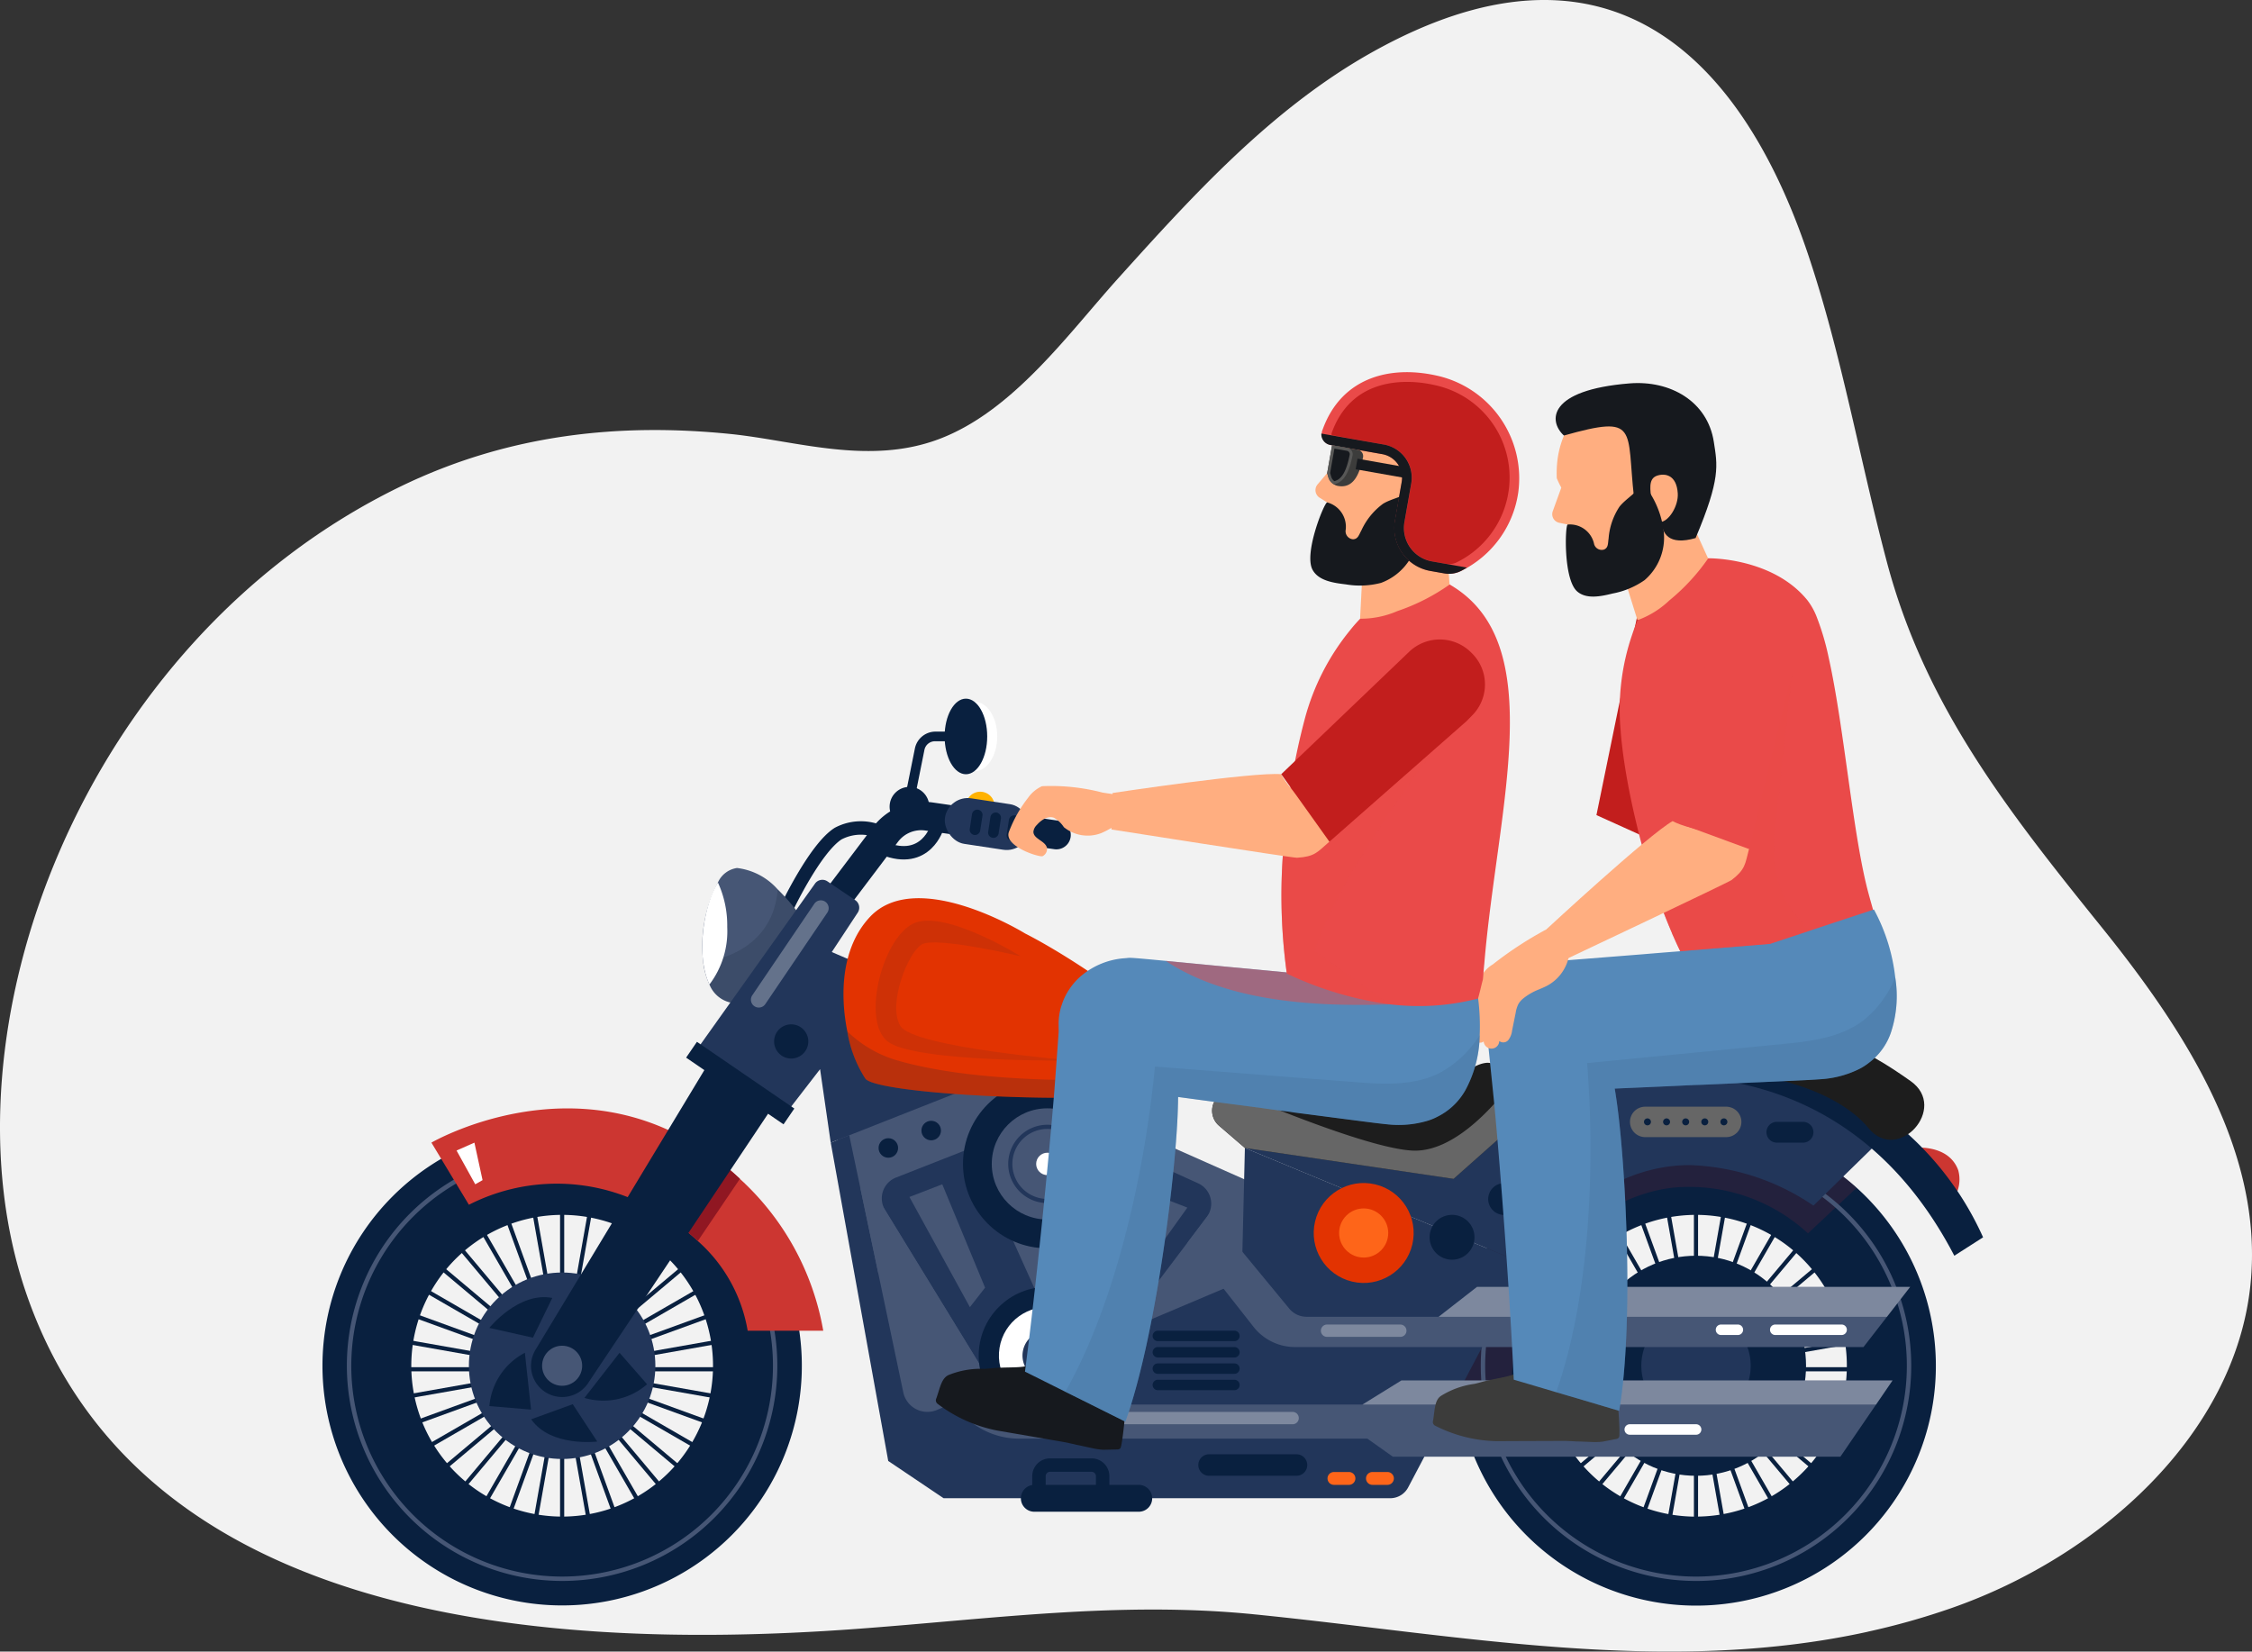 <svg xmlns="http://www.w3.org/2000/svg" width="167.607" height="122.924" viewBox="0 0 167.607 122.924">
  <rect x="0" y="0" width="167.607" height="122.924" fill="#333333" stroke="none"/>
  <g id="Group_211969" data-name="Group 211969" transform="translate(-1531 -2912)">
    <path id="Path_21776" data-name="Path 21776" d="M-1965.962,975.87c-15.12,3.321-30.576.21-45.724-1.3-9.973-.992-19.587.359-29.583,1.092-25.412,1.864-53.6-1.415-61.731-24.9-6.774-19.57,4.174-48.607,27.769-60.1,8.161-3.975,16.469-4.759,24.577-3.943,4.868.49,10.3,2.357,15.542.391,5.532-2.075,9.624-7.833,13.363-11.982,5.564-6.177,11.441-12.651,18.906-16.827,17.123-9.577,27.306-.24,32.45,15.111,2.5,7.463,3.829,15.241,5.844,22.831,2.857,10.766,9.054,18.585,16.035,27.248,6.214,7.717,12.031,16.74,11.029,26.53-1.135,11.11-11.145,20.222-22.306,24.106a53.543,53.543,0,0,1-6.171,1.739" transform="translate(3635.979 2057.578)" fill="#f2f2f2"/>
    <g id="Group_211968" data-name="Group 211968" transform="translate(8 1)">
      <path id="Path_112573" data-name="Path 112573" d="M287.474,176.544a1.066,1.066,0,1,0,1.066-1.066A1.066,1.066,0,0,0,287.474,176.544Z" transform="translate(1307.415 2794.449)" fill="#ffb200"/>
      <path id="Path_112574" data-name="Path 112574" d="M321.487,184.585a3.612,3.612,0,0,0-3.372,0c-1.741,1.1-3.875,5.637-3.875,5.637" transform="translate(1267.267 2788.458)" fill="none" stroke="#09203f" stroke-miterlimit="10" stroke-width="1"/>
      <path id="Path_112575" data-name="Path 112575" d="M54.888,261.238s2.755-.4,3.5,1.664a2.558,2.558,0,0,1-.825,2.637Z" transform="translate(1610.357 2735.203)" fill="#cc3631"/>
      <path id="Path_112576" data-name="Path 112576" d="M270.173,186.6a1.07,1.07,0,0,0,.856-.426l4-5.293a2.156,2.156,0,0,1,2.028-.833l9.6,1.391a1.072,1.072,0,0,0,.307-2.122l-9.345-1.353a4.74,4.74,0,0,0-4.461,1.833l-3.844,5.086a1.072,1.072,0,0,0,.855,1.719Z" transform="translate(1314.811 2792.766)" fill="#09203f"/>
      <path id="Path_112577" data-name="Path 112577" d="M286.829,156.395c0,1.423.749,2.578,1.674,2.578s1.674-1.154,1.674-2.578-.749-2.578-1.674-2.578S286.829,154.971,286.829,156.395Z" transform="translate(1307.043 2809.419)" fill="#fff"/>
      <path id="Path_112578" data-name="Path 112578" d="M289.245,155.867c0,1.554.71,2.813,1.585,2.813s1.585-1.259,1.585-2.813-.71-2.813-1.585-2.813S289.245,154.313,289.245,155.867Z" transform="translate(1304.059 2809.946)" fill="#09203f"/>
      <path id="Path_112579" data-name="Path 112579" d="M297.129,167.335l1-4.977a.8.8,0,0,1,.782-.64h1.669V161h-1.628a1.563,1.563,0,0,0-1.533,1.255l-.994,4.936Z" transform="translate(1293.673 2804.453)" fill="#09203f"/>
      <path id="Path_112580" data-name="Path 112580" d="M303.206,175.786a1.476,1.476,0,1,0,1.476-1.476A1.476,1.476,0,0,0,303.206,175.786Z" transform="translate(1286.004 2795.256)" fill="#09203f"/>
      <g id="Group_210533" data-name="Group 210533" transform="translate(1636.556 3000.244)">
        <rect id="Rectangle_21370" data-name="Rectangle 21370" width="0.309" height="25.34" transform="translate(12.515)" fill="#09203f"/>
        <rect id="Rectangle_21371" data-name="Rectangle 21371" width="0.309" height="25.34" transform="matrix(-0.985, -0.174, 0.174, -0.985, 10.622, 25.174)" fill="#09203f"/>
        <rect id="Rectangle_21372" data-name="Rectangle 21372" width="0.309" height="25.34" transform="translate(8.482 24.628) rotate(-160)" fill="#09203f"/>
        <rect id="Rectangle_21373" data-name="Rectangle 21373" width="0.309" height="25.34" transform="translate(6.469 23.72) rotate(-150)" fill="#09203f"/>
        <rect id="Rectangle_21374" data-name="Rectangle 21374" width="0.309" height="25.34" transform="matrix(-0.766, -0.643, 0.643, -0.766, 4.644, 22.475)" fill="#09203f"/>
        <rect id="Rectangle_21375" data-name="Rectangle 21375" width="0.309" height="25.34" transform="matrix(-0.643, -0.766, 0.766, -0.643, 3.063, 20.932)" fill="#09203f"/>
        <rect id="Rectangle_21376" data-name="Rectangle 21376" width="0.309" height="25.34" transform="translate(1.775 19.139) rotate(-120)" fill="#09203f"/>
        <rect id="Rectangle_21377" data-name="Rectangle 21377" width="0.309" height="25.34" transform="matrix(-0.342, -0.94, 0.94, -0.342, 0.817, 17.148)" fill="#09203f"/>
        <rect id="Rectangle_21378" data-name="Rectangle 21378" width="0.309" height="25.34" transform="matrix(-0.174, -0.985, 0.985, -0.174, 0.219, 15.022)" fill="#09203f"/>
        <rect id="Rectangle_21379" data-name="Rectangle 21379" width="25.34" height="0.309" transform="translate(0 12.515)" fill="#09203f"/>
        <rect id="Rectangle_21380" data-name="Rectangle 21380" width="25.34" height="0.309" transform="translate(25.12 15.026) rotate(-169.982)" fill="#09203f"/>
        <rect id="Rectangle_21381" data-name="Rectangle 21381" width="25.34" height="0.309" transform="matrix(-0.94, -0.342, 0.342, -0.94, 24.524, 17.146)" fill="#09203f"/>
        <rect id="Rectangle_21382" data-name="Rectangle 21382" width="25.34" height="0.309" transform="translate(23.562 19.143) rotate(-149.976)" fill="#09203f"/>
        <rect id="Rectangle_21383" data-name="Rectangle 21383" width="25.34" height="0.309" transform="matrix(-0.766, -0.643, 0.643, -0.766, 22.276, 20.933)" fill="#09203f"/>
        <rect id="Rectangle_21384" data-name="Rectangle 21384" width="25.34" height="0.309" transform="matrix(-0.643, -0.766, 0.766, -0.643, 20.697, 22.474)" fill="#09203f"/>
        <rect id="Rectangle_21385" data-name="Rectangle 21385" width="25.34" height="0.309" transform="translate(18.87 23.72) rotate(-119.995)" fill="#09203f"/>
        <rect id="Rectangle_21386" data-name="Rectangle 21386" width="25.34" height="0.309" transform="translate(16.856 24.629) rotate(-109.992)" fill="#09203f"/>
        <rect id="Rectangle_21387" data-name="Rectangle 21387" width="25.34" height="0.309" transform="matrix(-0.174, -0.985, 0.985, -0.174, 14.721, 25.174)" fill="#09203f"/>
      </g>
      <g id="Group_210534" data-name="Group 210534" transform="translate(1552.168 3000.244)">
        <rect id="Rectangle_21388" data-name="Rectangle 21388" width="0.309" height="25.34" transform="translate(12.515)" fill="#09203f"/>
        <rect id="Rectangle_21389" data-name="Rectangle 21389" width="0.309" height="25.34" transform="matrix(-0.985, -0.174, 0.174, -0.985, 10.622, 25.174)" fill="#09203f"/>
        <rect id="Rectangle_21390" data-name="Rectangle 21390" width="0.309" height="25.34" transform="translate(8.482 24.628) rotate(-160)" fill="#09203f"/>
        <rect id="Rectangle_21391" data-name="Rectangle 21391" width="0.309" height="25.34" transform="translate(6.469 23.72) rotate(-150)" fill="#09203f"/>
        <rect id="Rectangle_21392" data-name="Rectangle 21392" width="0.309" height="25.34" transform="matrix(-0.766, -0.643, 0.643, -0.766, 4.644, 22.475)" fill="#09203f"/>
        <rect id="Rectangle_21393" data-name="Rectangle 21393" width="0.309" height="25.34" transform="matrix(-0.643, -0.766, 0.766, -0.643, 3.063, 20.932)" fill="#09203f"/>
        <rect id="Rectangle_21394" data-name="Rectangle 21394" width="0.309" height="25.34" transform="translate(1.775 19.139) rotate(-120)" fill="#09203f"/>
        <rect id="Rectangle_21395" data-name="Rectangle 21395" width="0.309" height="25.34" transform="translate(0.817 17.148) rotate(-110)" fill="#09203f"/>
        <rect id="Rectangle_21396" data-name="Rectangle 21396" width="0.309" height="25.34" transform="matrix(-0.174, -0.985, 0.985, -0.174, 0.219, 15.022)" fill="#09203f"/>
        <rect id="Rectangle_21397" data-name="Rectangle 21397" width="25.34" height="0.309" transform="translate(0 12.515)" fill="#09203f"/>
        <rect id="Rectangle_21398" data-name="Rectangle 21398" width="25.34" height="0.309" transform="matrix(-0.985, -0.174, 0.174, -0.985, 25.12, 15.025)" fill="#09203f"/>
        <rect id="Rectangle_21399" data-name="Rectangle 21399" width="25.34" height="0.309" transform="matrix(-0.94, -0.342, 0.342, -0.94, 24.523, 17.147)" fill="#09203f"/>
        <rect id="Rectangle_21400" data-name="Rectangle 21400" width="25.34" height="0.309" transform="translate(23.562 19.143) rotate(-149.976)" fill="#09203f"/>
        <rect id="Rectangle_21401" data-name="Rectangle 21401" width="25.34" height="0.309" transform="matrix(-0.766, -0.643, 0.643, -0.766, 22.276, 20.932)" fill="#09203f"/>
        <rect id="Rectangle_21402" data-name="Rectangle 21402" width="25.34" height="0.309" transform="matrix(-0.643, -0.766, 0.766, -0.643, 20.697, 22.474)" fill="#09203f"/>
        <rect id="Rectangle_21403" data-name="Rectangle 21403" width="25.34" height="0.309" transform="translate(18.87 23.72) rotate(-119.995)" fill="#09203f"/>
        <rect id="Rectangle_21404" data-name="Rectangle 21404" width="25.34" height="0.309" transform="translate(16.856 24.629) rotate(-109.992)" fill="#09203f"/>
        <rect id="Rectangle_21405" data-name="Rectangle 21405" width="25.34" height="0.309" transform="matrix(-0.174, -0.985, 0.985, -0.174, 14.721, 25.174)" fill="#09203f"/>
      </g>
      <path id="Path_112581" data-name="Path 112581" d="M332.422,200.884a5.361,5.361,0,0,0,.463,1.631,2.206,2.206,0,0,0,2.051,1.4,4.99,4.99,0,0,0,4.331-3,10.519,10.519,0,0,0,.973-2.629s-.2-.337-.559-.828a14.722,14.722,0,0,0-1.721-2.02,4.783,4.783,0,0,0-3.024-1.591,1.842,1.842,0,0,0-1.424,1.081A10.176,10.176,0,0,0,332.422,200.884Z" transform="translate(1242.918 2781.757)" fill="#465675"/>
      <path id="Path_112582" data-name="Path 112582" d="M334.158,204.443a5.359,5.359,0,0,0,.463,1.631,2.206,2.206,0,0,0,2.051,1.4,4.99,4.99,0,0,0,4.331-3l.414-3.457a14.725,14.725,0,0,0-1.721-2.02C339.589,200.6,338.767,203.646,334.158,204.443Z" transform="translate(1241.182 2778.198)" fill="#182339" opacity="0.2" style="mix-blend-mode: multiply;isolation: isolate"/>
      <path id="Path_112583" data-name="Path 112583" d="M352.415,204.932a6.553,6.553,0,0,0,1.323-4.275,7.664,7.664,0,0,0-.694-3.317C351.915,199.177,351.422,202.9,352.415,204.932Z" transform="translate(1223.387 2779.341)" fill="#fff"/>
      <path id="Path_112584" data-name="Path 112584" d="M240.419,240.779l1.87,5.4,9.98,4.427-1.418,11.966L224.159,270.1l-.891-2.962-4.384-23.275Z" transform="translate(1365.942 2749.321)" fill="#465675"/>
      <g id="Group_210535" data-name="Group 210535" transform="translate(1547 2993.496)">
        <path id="Path_112585" data-name="Path 112585" d="M351.745,256.034a17.839,17.839,0,1,1-17.837,17.84A17.84,17.84,0,0,1,351.745,256.034Zm0,29.066a11.228,11.228,0,1,0-11.226-11.226A11.229,11.229,0,0,0,351.745,285.1Z" transform="translate(-333.908 -254.718)" fill="#09203f"/>
        <path id="Path_112586" data-name="Path 112586" d="M355.822,293.963A16.019,16.019,0,1,0,339.8,277.944,16.037,16.037,0,0,0,355.822,293.963Zm0-31.711a15.692,15.692,0,1,1-15.693,15.692A15.71,15.71,0,0,1,355.822,262.252Z" transform="translate(-337.985 -258.79)" fill="#465675"/>
        <path id="Path_112587" data-name="Path 112587" d="M328.749,254.321l2.79,4.625a14.4,14.4,0,0,1,13.077,0c.494.244.955.5,1.387.76a15.28,15.28,0,0,1,2.576,1.943,11.46,11.46,0,0,1,3.707,6.673h5.625a19.9,19.9,0,0,0-6.2-11.3,22.158,22.158,0,0,0-2-1.668c-.124-.093-.25-.182-.374-.269C339.41,248.112,328.749,254.321,328.749,254.321Z" transform="translate(-320.64 -251.773)" fill="#cc3631"/>
        <path id="Path_112588" data-name="Path 112588" d="M348.819,267.1a15.282,15.282,0,0,1,2.576,1.943l3.132-4.631a22.16,22.16,0,0,0-2-1.668c-.124-.093-.25-.182-.374-.269Z" transform="translate(-323.457 -259.173)" fill="#901722"/>
        <circle id="Ellipse_1943" data-name="Ellipse 1943" cx="6.939" cy="6.939" r="6.939" transform="translate(17.837 28.968) rotate(-135)" fill="#22365a"/>
      </g>
      <g id="Group_210536" data-name="Group 210536" transform="translate(1631.387 2994.812)">
        <path id="Path_112589" data-name="Path 112589" d="M78.569,256.03a17.846,17.846,0,1,1-17.84,17.84A17.755,17.755,0,0,1,78.569,256.03Zm0,29.066A11.228,11.228,0,1,0,67.34,273.87,11.226,11.226,0,0,0,78.569,285.1Z" transform="translate(-60.729 -256.03)" fill="#09203f"/>
        <path id="Path_112590" data-name="Path 112590" d="M79.779,273.87a17.668,17.668,0,0,0,.167,2.44,29.493,29.493,0,0,0,3.911-.1c-.09-9.11,6.083-14.952,12.094-15.6a12.992,12.992,0,0,1,10,3.407l3.621-3.389a17.839,17.839,0,0,0-29.8,13.24Z" transform="translate(-79.779 -256.03)" fill="#8c2339" opacity="0.2" style="mix-blend-mode: multiply;isolation: isolate"/>
        <ellipse id="Ellipse_1944" data-name="Ellipse 1944" cx="8.189" cy="8.189" rx="8.189" ry="8.189" transform="translate(9.651 9.651)" fill="#09203f"/>
        <ellipse id="Ellipse_1945" data-name="Ellipse 1945" cx="4.07" cy="4.07" rx="4.07" ry="4.07" transform="translate(13.77 13.77)" fill="#22365a"/>
        <path id="Path_112591" data-name="Path 112591" d="M82.644,293.963a16.019,16.019,0,1,0-16.019-16.019A16.037,16.037,0,0,0,82.644,293.963Zm0-31.711a15.692,15.692,0,1,1-15.692,15.692A15.71,15.71,0,0,1,82.644,262.252Z" transform="translate(-64.804 -260.105)" fill="#465675"/>
      </g>
      <path id="Path_112592" data-name="Path 112592" d="M356.684,238.564,342.007,260.53a2.318,2.318,0,0,1-3.2.783h0a2.318,2.318,0,0,1-.773-3.174l13.978-23.154Z" transform="translate(1224.821 2753.324)" fill="#09203f"/>
      <path id="Path_112593" data-name="Path 112593" d="M286.616,209.36l6.5,4.913,2.694-3.487.792,5.468,12.045-4.755.416-9.6s-4.279-3.011-5.23-3.011-4.933,4.131-4.933,4.131l-2.219-.951,1.932-2.932a.673.673,0,0,0-.184-.928l-2.07-1.4a.674.674,0,0,0-.927.167Z" transform="translate(1288.225 2779.791)" fill="#22365a"/>
      <path id="Path_112594" data-name="Path 112594" d="M211.228,267.866l-8.752,16.6a1.51,1.51,0,0,1-1.336.806H167.9l-4.121-2.773L159.5,258.806l1.379-.544L164.9,277.39a1.833,1.833,0,0,0,2.508,1.311l22.678-9.593.238-9.905Z" transform="translate(1425.328 2737.239)" fill="#22365a"/>
      <path id="Path_112595" data-name="Path 112595" d="M71.956,245.7l20.905,8.664s4.526-7.373,12.189-7.392a17.262,17.262,0,0,1,9.223,3.017l4.5-4.4a7.692,7.692,0,0,0,1.129-.822l-.007-.007a18.005,18.005,0,0,0-14.341-6.034A25.387,25.387,0,0,0,95.1,241.578a.242.242,0,0,0-.043.014,38.745,38.745,0,0,0-7.971,5.29l-12.754-4.44Z" transform="translate(1543.694 2750.745)" fill="#22365a"/>
      <path id="Path_112596" data-name="Path 112596" d="M108.678,253.629h6.028a1.132,1.132,0,0,0,1.132-1.132h0a1.132,1.132,0,0,0-1.132-1.132h-6.028a1.132,1.132,0,0,0-1.132,1.132h0A1.132,1.132,0,0,0,108.678,253.629Z" transform="translate(1536.767 2742.005)" fill="#666"/>
      <path id="Path_112597" data-name="Path 112597" d="M49.318,241.594c.908-.264,19.927-6.545,29.653,12.14l2.141-1.37A23.043,23.043,0,0,0,59.77,238.741,24.034,24.034,0,0,0,49.318,241.594Z" transform="translate(1589.481 2750.729)" fill="#09203f"/>
      <path id="Path_112598" data-name="Path 112598" d="M155.738,245.453l1.931,1.662,15.532,2.3,6.691-5.947a12.3,12.3,0,0,0-1.928-1.792,3.826,3.826,0,0,0-2.227-.9c-.958.043-1.764.853-3.083,1.6a9.172,9.172,0,0,1-1.233.587,8.652,8.652,0,0,1-1.285.4,9.9,9.9,0,0,1-1.362.219,12.89,12.89,0,0,1-1.421.056c-.037,0-.074,0-.111,0-.473-.009-.93-.04-1.368-.09-4.427-.479-7.189-2.657-7.834-2.657-.343,0-1.211.834-1.921,1.733a10.216,10.216,0,0,0-.68.97A1.47,1.47,0,0,0,155.738,245.453Z" transform="translate(1457.981 2749.324)" fill="#1d1d1d"/>
      <path id="Path_112599" data-name="Path 112599" d="M259.452,266.454l-10.114,13.391-4.955.558-8.868-14.473a1.666,1.666,0,0,1,.81-2.421l5.6-2.2,5.666,12.566,5.428-12.566,5.791,2.627A1.666,1.666,0,0,1,259.452,266.454Z" transform="translate(1353.359 2735.135)" fill="#22365a"/>
      <ellipse id="Ellipse_1946" data-name="Ellipse 1946" cx="6.28" cy="6.28" rx="6.28" ry="6.28" transform="translate(1594.671 2991.35)" fill="#09203f"/>
      <ellipse id="Ellipse_1947" data-name="Ellipse 1947" cx="4.138" cy="4.138" rx="4.138" ry="4.138" transform="translate(1596.813 2993.491)" fill="#465675"/>
      <path id="Path_112600" data-name="Path 112600" d="M238.652,211.044A9.143,9.143,0,0,0,240,214.571c1.186,1.427,24.114,2.277,24.751.059a.828.828,0,0,0,.031-.266c-.056-2.419-8.474-8.359-12.9-10.608,0,0-8.01-4.949-11.526-1.251C238.177,204.8,238.106,208.341,238.652,211.044Z" transform="translate(1347.41 2776.72)" fill="#e23301"/>
      <path id="Path_112601" data-name="Path 112601" d="M279.162,209.192s-5.468-3.4-7.845-2.494-4.049,7.24-2.064,8.829,13.871,1.431,13.871,1.431-11.966-.968-12.917-2.584.555-5.42,1.585-6.054S279.162,209.192,279.162,209.192Z" transform="translate(1319.798 2772.98)" fill="#182339" opacity="0.1" style="mix-blend-mode: multiply;isolation: isolate"/>
      <path id="Path_112602" data-name="Path 112602" d="M289.758,271l4.5,8.2,1.13-1.45-3.186-7.695Z" transform="translate(1300.927 2729.09)" fill="#465675"/>
      <path id="Path_112603" data-name="Path 112603" d="M244.845,272.593l-3.826,6.855.973,1.506,5.309-7.409Z" transform="translate(1364.07 2727.335)" fill="#465675"/>
      <path id="Path_112604" data-name="Path 112604" d="M68.58,276.89l5.89,7.143a1.67,1.67,0,0,0,1.289.608H85.59l2.853-2.224H120.68l-3.472,4.478H74.9a3.926,3.926,0,0,1-3.085-1.5l-4.923-6.265Z" transform="translate(1544.484 2724.365)" fill="#465675"/>
      <path id="Path_112605" data-name="Path 112605" d="M147.948,285.17l-3.883,5.677H110.76l-1.9-1.347H82.938a5.766,5.766,0,0,1-4.988-2.873l-5.5-9.49-1.317-6.26.8-.079,8.954,14.612a3.253,3.253,0,0,0,2.774,1.554H108.5l2.9-1.794Z" transform="translate(1515.906 2728.575)" fill="#465675"/>
      <path id="Path_112606" data-name="Path 112606" d="M90.958,256.564h1.951a.773.773,0,0,0,.773-.773h0a.773.773,0,0,0-.773-.774H90.958a.773.773,0,0,0-.773.774h0A.773.773,0,0,0,90.958,256.564Z" transform="translate(1564.285 2739.481)" fill="#09203f"/>
      <ellipse id="Ellipse_1948" data-name="Ellipse 1948" cx="1.491" cy="1.491" rx="1.491" ry="1.491" transform="translate(1563.346 3011.16)" fill="#465675"/>
      <circle id="Ellipse_1949" data-name="Ellipse 1949" cx="5.111" cy="5.111" r="5.111" transform="translate(1600.951 3019.122) rotate(-135)" fill="#09203f"/>
      <ellipse id="Ellipse_1950" data-name="Ellipse 1950" cx="3.606" cy="3.606" rx="3.606" ry="3.606" transform="translate(1603.933 3016.03) rotate(-170.783)" fill="#fff"/>
      <path id="Path_112607" data-name="Path 112607" d="M268.76,307.187a1.851,1.851,0,1,1,1.851,1.851A1.851,1.851,0,0,1,268.76,307.187Z" transform="translate(1330.34 2704.707)" fill="#22365a"/>
      <ellipse id="Ellipse_1951" data-name="Ellipse 1951" cx="0.834" cy="0.834" rx="0.834" ry="0.834" transform="translate(1600.117 2996.795)" fill="#fff"/>
      <path id="Path_112608" data-name="Path 112608" d="M268.232,261.548a2.915,2.915,0,1,0-2.915-2.915A2.918,2.918,0,0,0,268.232,261.548Zm0-5.52a2.606,2.606,0,1,1-2.606,2.606A2.609,2.609,0,0,1,268.232,256.028Z" transform="translate(1332.72 2738.996)" fill="#22365a"/>
      <path id="Path_112609" data-name="Path 112609" d="M101.979,294.782l-1.725,2.224H66.888l2.853-2.224Z" transform="translate(1563.186 2712)" fill="#fff" opacity="0.3"/>
      <path id="Path_112610" data-name="Path 112610" d="M74.026,317.32H110.58l-1.227,1.794H71.129Z" transform="translate(1553.274 2696.425)" fill="#fff" opacity="0.3"/>
      <rect id="Rectangle_21406" data-name="Rectangle 21406" width="8.788" height="1.425" transform="matrix(-0.825, -0.565, 0.565, -0.825, 1581.315, 2994.683)" fill="#09203f"/>
      <rect id="Rectangle_21407" data-name="Rectangle 21407" width="6.358" height="3.428" rx="1.714" transform="translate(1599.361 2974.502) rotate(-171.41)" fill="#22365a"/>
      <path id="Path_112611" data-name="Path 112611" d="M155.737,247.472l1.931,1.662,15.533,2.3,6.691-5.947a12.3,12.3,0,0,0-1.928-1.792c-1.316,1.841-4.572,5.842-7.884,5.632-3.018-.188-10.062-3.03-13.963-4.692a10.2,10.2,0,0,0-.68.97A1.47,1.47,0,0,0,155.737,247.472Z" transform="translate(1457.983 2747.307)" fill="#666" style="mix-blend-mode: multiply;isolation: isolate"/>
      <path id="Path_112612" data-name="Path 112612" d="M214.633,325.818h13.121a.459.459,0,0,0,.459-.459h0a.459.459,0,0,0-.459-.459H214.633a.459.459,0,0,0-.459.459h0A.459.459,0,0,0,214.633,325.818Z" transform="translate(1391.451 2691.187)" fill="#fff" opacity="0.3"/>
      <path id="Path_112613" data-name="Path 112613" d="M188.692,304.768h5.452a.459.459,0,0,0,.459-.459h0a.459.459,0,0,0-.459-.459h-5.452a.459.459,0,0,0-.459.459h0A.459.459,0,0,0,188.692,304.768Z" transform="translate(1433.075 2705.734)" fill="#fff" opacity="0.3"/>
      <path id="Path_112614" data-name="Path 112614" d="M238.366,233.214a9.143,9.143,0,0,0,1.347,3.528c1.186,1.427,24.114,2.277,24.751.059a.825.825,0,0,0,.031-.266c-3.528.263-15.421.942-22.591-1.211A8.883,8.883,0,0,1,238.366,233.214Z" transform="translate(1347.696 2754.549)" fill="#182339" opacity="0.2" style="mix-blend-mode: multiply;isolation: isolate"/>
      <path id="Path_112615" data-name="Path 112615" d="M327.694,209.525h0a.586.586,0,0,0,.813-.156l4.616-6.81a.585.585,0,0,0-.156-.813h0a.586.586,0,0,0-.813.156l-4.616,6.81A.586.586,0,0,0,327.694,209.525Z" transform="translate(1251.451 2776.366)" fill="#fff" opacity="0.3"/>
      <path id="Path_112616" data-name="Path 112616" d="M212.949,336.729h6.507a.8.8,0,0,0,.8-.8h0a.8.8,0,0,0-.8-.8h-6.507a.8.8,0,0,0-.8.8h0A.8.8,0,0,0,212.949,336.729Z" transform="translate(1400.037 2684.111)" fill="#09203f"/>
      <ellipse id="Ellipse_1952" data-name="Ellipse 1952" cx="3.719" cy="3.719" rx="3.719" ry="3.719" transform="translate(1627.259 3007.244) rotate(-166.717)" fill="#e23301"/>
      <ellipse id="Ellipse_1953" data-name="Ellipse 1953" cx="1.828" cy="1.828" rx="1.828" ry="1.828" transform="translate(1622.665 3000.942)" fill="#fe6519"/>
      <path id="Path_112617" data-name="Path 112617" d="M171.853,279.1a1.669,1.669,0,1,0,1.669-1.669A1.669,1.669,0,0,0,171.853,279.1Z" transform="translate(1457.548 2723.989)" fill="#09203f"/>
      <path id="Path_112618" data-name="Path 112618" d="M160.909,270.978a1.18,1.18,0,1,0,1.18-1.18A1.18,1.18,0,0,0,160.909,270.978Z" transform="translate(1472.851 2729.267)" fill="#09203f"/>
      <path id="Path_112619" data-name="Path 112619" d="M332.348,232.8a1.272,1.272,0,1,0,1.272-1.272A1.272,1.272,0,0,0,332.348,232.8Z" transform="translate(1248.266 2755.713)" fill="#09203f"/>
      <path id="Path_112620" data-name="Path 112620" d="M305.277,183.865s-.817,2.908-4.006,1.626" transform="translate(1287.482 2788.653)" fill="none" stroke="#09203f" stroke-miterlimit="10" stroke-width="1"/>
      <g id="Group_210537" data-name="Group 210537" transform="translate(1595.169 2971.261)">
        <path id="Path_112621" data-name="Path 112621" d="M282.1,181.17h0a.394.394,0,0,1,.329.449l-.169,1.1a.394.394,0,0,1-.449.329h0a.394.394,0,0,1-.329-.449l.169-1.1A.394.394,0,0,1,282.1,181.17Z" transform="translate(-278.728 -180.742)" fill="#09203f"/>
        <path id="Path_112622" data-name="Path 112622" d="M286.549,180.485h0a.393.393,0,0,1,.329.449l-.169,1.1a.393.393,0,0,1-.449.329h0a.393.393,0,0,1-.329-.449l.169-1.1A.394.394,0,0,1,286.549,180.485Z" transform="translate(-284.553 -180.268)" fill="#09203f"/>
        <path id="Path_112623" data-name="Path 112623" d="M291,179.8h0a.393.393,0,0,1,.329.449l-.169,1.1a.394.394,0,0,1-.449.329h0a.394.394,0,0,1-.329-.449l.169-1.1A.394.394,0,0,1,291,179.8Z" transform="translate(-290.376 -179.795)" fill="#09203f"/>
      </g>
      <path id="Path_112624" data-name="Path 112624" d="M228.832,306.112h5.7a.388.388,0,0,0,.388-.388h0a.388.388,0,0,0-.388-.388h-5.7a.388.388,0,0,0-.388.388h0A.388.388,0,0,0,228.832,306.112Z" transform="translate(1380.341 2704.707)" fill="#09203f"/>
      <path id="Path_112625" data-name="Path 112625" d="M228.832,310.052h5.7a.388.388,0,0,0,.388-.388h0a.388.388,0,0,0-.388-.388h-5.7a.388.388,0,0,0-.388.388h0A.388.388,0,0,0,228.832,310.052Z" transform="translate(1380.341 2701.984)" fill="#09203f"/>
      <path id="Path_112626" data-name="Path 112626" d="M228.832,313.992h5.7a.388.388,0,0,0,.388-.388h0a.388.388,0,0,0-.388-.388h-5.7a.388.388,0,0,0-.388.388h0A.388.388,0,0,0,228.832,313.992Z" transform="translate(1380.341 2699.261)" fill="#09203f"/>
      <path id="Path_112627" data-name="Path 112627" d="M228.832,317.932h5.7a.388.388,0,0,0,.388-.388h0a.388.388,0,0,0-.388-.388h-5.7a.388.388,0,0,0-.388.388h0A.388.388,0,0,0,228.832,317.932Z" transform="translate(1380.341 2696.538)" fill="#09203f"/>
      <g id="Group_210538" data-name="Group 210538" transform="translate(1645.355 2994.24)">
        <path id="Path_112628" data-name="Path 112628" d="M110.922,254.439a.259.259,0,1,0,.259-.259A.259.259,0,0,0,110.922,254.439Z" transform="translate(-105.234 -254.18)" fill="#09203f"/>
        <path id="Path_112629" data-name="Path 112629" d="M115.526,254.439a.259.259,0,1,0,.259-.259A.259.259,0,0,0,115.526,254.439Z" transform="translate(-111.26 -254.18)" fill="#09203f"/>
        <path id="Path_112630" data-name="Path 112630" d="M120.129,254.439a.259.259,0,1,0,.259-.259A.259.259,0,0,0,120.129,254.439Z" transform="translate(-117.285 -254.18)" fill="#09203f"/>
        <path id="Path_112631" data-name="Path 112631" d="M124.733,254.439a.259.259,0,1,0,.259-.259A.259.259,0,0,0,124.733,254.439Z" transform="translate(-123.311 -254.18)" fill="#09203f"/>
        <path id="Path_112632" data-name="Path 112632" d="M129.337,254.439a.259.259,0,1,0,.259-.259A.259.259,0,0,0,129.337,254.439Z" transform="translate(-129.337 -254.18)" fill="#09203f"/>
      </g>
      <path id="Path_112633" data-name="Path 112633" d="M250.509,342.478h7.773a1,1,0,0,1,1,1h0a1,1,0,0,1-1,1h-7.773a1,1,0,0,1-1-1h0A1,1,0,0,1,250.509,342.478Z" transform="translate(1349.471 2679.039)" fill="#09203f"/>
      <path id="Path_112634" data-name="Path 112634" d="M266.169,340.18v-1.645a.823.823,0,0,0-.823-.823h-3.094a.823.823,0,0,0-.823.823v1.645" transform="translate(1338.897 2682.333)" fill="none" stroke="#09203f" stroke-miterlimit="10" stroke-width="1"/>
      <path id="Path_112635" data-name="Path 112635" d="M201.022,340.338h1.117a.478.478,0,0,0,.478-.478h0a.478.478,0,0,0-.478-.478h-1.117a.478.478,0,0,0-.478.478h0A.478.478,0,0,0,201.022,340.338Z" transform="translate(1421.258 2681.178)" fill="#fe6519"/>
      <path id="Path_112636" data-name="Path 112636" d="M191.747,340.338h1.117a.478.478,0,0,0,.478-.478h0a.478.478,0,0,0-.478-.478h-1.117a.478.478,0,0,0-.478.478h0A.478.478,0,0,0,191.747,340.338Z" transform="translate(1433.398 2681.178)" fill="#fe6519"/>
      <path id="Path_112637" data-name="Path 112637" d="M398.717,297.31l-1.441,2.958-3.245-.728S396.223,296.819,398.717,297.31Z" transform="translate(1165.387 2710.294)" fill="#09203f"/>
      <path id="Path_112638" data-name="Path 112638" d="M401.8,310.656l.458,4.229-3.1-.261A4.947,4.947,0,0,1,401.8,310.656Z" transform="translate(1160.265 2701.03)" fill="#09203f"/>
      <path id="Path_112639" data-name="Path 112639" d="M383.193,324.165l3.092-1.123,1.826,2.78S384.644,326.253,383.193,324.165Z" transform="translate(1179.341 2692.471)" fill="#09203f"/>
      <path id="Path_112640" data-name="Path 112640" d="M371.193,314.014l2.612-3.358L375.854,313A4.947,4.947,0,0,1,371.193,314.014Z" transform="translate(1195.305 2701.03)" fill="#09203f"/>
      <path id="Path_112641" data-name="Path 112641" d="M117.581,328.653h4.939a.39.39,0,0,0,.39-.39h0a.39.39,0,0,0-.39-.39h-4.939a.39.39,0,0,0-.39.39h0A.39.39,0,0,0,117.581,328.653Z" transform="translate(1526.715 2689.132)" fill="#fff"/>
      <path id="Path_112642" data-name="Path 112642" d="M142.576,328.653h1.254a.39.39,0,0,0,.39-.39h0a.39.39,0,0,0-.39-.39h-1.254a.39.39,0,0,0-.39.39h0A.39.39,0,0,0,142.576,328.653Z" transform="translate(1497.684 2689.132)" fill="#fff"/>
      <path id="Path_112643" data-name="Path 112643" d="M82.528,304.629h4.939a.39.39,0,0,0,.39-.39h0a.39.39,0,0,0-.39-.39H82.528a.39.39,0,0,0-.39.39h0A.39.39,0,0,0,82.528,304.629Z" transform="translate(1572.597 2705.734)" fill="#fff"/>
      <path id="Path_112644" data-name="Path 112644" d="M107.524,304.629h1.254a.39.39,0,0,0,.39-.39h0a.39.39,0,0,0-.39-.39h-1.254a.39.39,0,0,0-.39.39h0A.39.39,0,0,0,107.524,304.629Z" transform="translate(1543.564 2705.734)" fill="#fff"/>
      <path id="Path_112645" data-name="Path 112645" d="M410.828,260.611l1.39,2.513.545-.309-.607-2.791Z" transform="translate(1146.152 2736.021)" fill="#fff"/>
      <ellipse id="Ellipse_1954" data-name="Ellipse 1954" cx="0.727" cy="0.727" rx="0.727" ry="0.727" transform="translate(1591.578 2994.419)" fill="#09203f"/>
      <ellipse id="Ellipse_1955" data-name="Ellipse 1955" cx="0.727" cy="0.727" rx="0.727" ry="0.727" transform="translate(1588.388 2995.715)" fill="#09203f"/>
      <path id="Path_112646" data-name="Path 112646" d="M177.051,246.537c.337.84.89,1.9,1.446,1.554.575-.349.158-1.418-.213-2.141A9.177,9.177,0,0,1,177.051,246.537Z" transform="translate(1452.353 2745.747)" fill="#182339" opacity="0.2" style="mix-blend-mode: multiply;isolation: isolate"/>
      <path id="Path_112647" data-name="Path 112647" d="M186.575,249.349c.12.837.377,1.745.939,1.585s.55-1.05.423-1.8A9.9,9.9,0,0,1,186.575,249.349Z" transform="translate(1440.181 2743.55)" fill="#182339" opacity="0.2" style="mix-blend-mode: multiply;isolation: isolate"/>
      <path id="Path_112648" data-name="Path 112648" d="M196.179,249.72c0,.745.124,1.458.63,1.415s.68-.673.738-1.325C197.075,249.8,196.618,249.769,196.179,249.72Z" transform="translate(1427.677 2743.142)" fill="#182339" opacity="0.2" style="mix-blend-mode: multiply;isolation: isolate"/>
      <path id="Path_113224" data-name="Path 113224" d="M-13389.89-5499.52c.006.057,2.708,2.253,2.708,2.253s6.484-2.383,11.738-2.253,10.2,1.682,12.389,4.346,5.96-1.5,3.139-3.5-8.807-5.949-19.64-5.206S-13390.084-5501.344-13389.89-5499.52Z" transform="translate(15025.125 8490.144)" fill="#1d1d1d"/>
    </g>
    <g id="Group_211967" data-name="Group 211967" transform="translate(1261.201 2755.647)">
      <path id="Path_113205" data-name="Path 113205" d="M386.826,215.416l3.19-15.577a3.234,3.234,0,0,1,3.785-2.566l.063.012a3.235,3.235,0,0,1,2.568,3.787l-.108.609-3.908,16.263Z" transform="translate(1.789 1.604)" fill="#c21e1d"/>
      <path id="Path_113209" data-name="Path 113209" d="M392.667,200.693a5.078,5.078,0,0,1-2.857.967l-2.445-7.82c.5-.14,3.158-1.439,5.125-2.439l2.253,4.956.316.688a.284.284,0,0,1,.088.045C395.718,197.419,393.839,199.922,392.667,200.693Z" transform="translate(1.859 0.849)" fill="#ffae80"/>
      <g id="Group_211966" data-name="Group 211966" transform="translate(385.324 184.86)">
        <path id="Path_113210" data-name="Path 113210" d="M384.288,190.648a8.532,8.532,0,0,0-.036,1.217,6.867,6.867,0,0,0,.338.7l-.119.327-.529,1.461a.653.653,0,0,0,.528.835l.133.029.459.095c.006.035.007.088.011.156,0,.22.016.6.017.982,0,.46,0,.946.01,1.246,0,.186,0,.306,0,.306a3.307,3.307,0,0,0,.559,1.534,1.58,1.58,0,0,0,1.451.727l1.3-.132a.922.922,0,0,1,.154-.033,4.868,4.868,0,0,0,3.411-4.777,1.784,1.784,0,0,0-.012-.189.512.512,0,0,0,.09-.014,2.063,2.063,0,0,1,.354-.008c.95.07,2.2.63,2.215-.2.032-1.045,1.064-2.647,1.081-4.021-.3-3.013-1.367-4.387-2.647-4.977-.091-.04-.169-.077-.262-.111a8.68,8.68,0,0,0-3.677-.226,5.168,5.168,0,0,0-4.327,3.111A6.922,6.922,0,0,0,384.288,190.648Z" transform="translate(-383.913 -184.779)" fill="#ffae80"/>
        <path id="Path_113211" data-name="Path 113211" d="M394.556,196.4c-4.044,1.165-2.05-3.681-2.05-3.681s-.971.072-1.276.507c-.515.083-.834.094-1.258.162-.582-5.149.4-6.2-5.218-4.619-1.186-1.091-1.177-3.391,4.887-3.881,3.038-.245,5.805,1.341,6.271,4.353C396.183,190.991,396.427,191.965,394.556,196.4Z" transform="translate(-383.884 -184.86)" fill="#16191e"/>
        <path id="Path_113212" data-name="Path 113212" d="M392.418,192.285c.06.952-.674,2.1-1.3,2.141s-.6-.737-.672-1.688c-.046-.629-.261-1.515.409-1.757C391.444,190.77,392.33,190.889,392.418,192.285Z" transform="translate(-383.074 -184.076)" fill="#ffae80"/>
      </g>
      <path id="Path_113213" data-name="Path 113213" d="M388.44,209.3v.063c.054.641.146,1.483.3,2.472.192,1.236.476,2.691.852,4.257.219.924.467,1.877.75,2.846a46.167,46.167,0,0,0,1.895,5.328,2.667,2.667,0,0,0,.12.284c.164.375.338.751.512,1.108.256.521.522,1.025.8,1.5,1.685,2.957,3.8,5.154,6.344,5.475a12,12,0,0,0,5.063-.66l1.319-.449c1.538-2.874,1.235-4.9.824-8.953-.009-.027-.009-.045-.018-.064-.082-.3-.184-.65-.285-1.025-1.19-4.257-1.83-12.441-3-17.678A19.1,19.1,0,0,0,403,200.71a5,5,0,0,0-.669-1.182c-2.6-3.2-7.369-3.122-7.379-3.122a15.216,15.216,0,0,1-2.9,3.14,6.767,6.767,0,0,1-2.361,1.465s-.174.384-.394,1.053A17.15,17.15,0,0,0,388.44,209.3Z" transform="translate(1.985 1.499)" fill="#ea4a49"/>
      <path id="Path_113214" data-name="Path 113214" d="M376.185,254.21a10.507,10.507,0,0,0,4.648,1.172l1.375-.007,3.522-.012h.165l.177.007.475.019.079.007.105.007c.151,0,.3.006.461.012l.855.033c.1,0,.2,0,.3-.006a2.452,2.452,0,0,0,.487-.053l.9-.177a.269.269,0,0,0,.171-.119.408.408,0,0,0,.027-.125,1.538,1.538,0,0,0,.006-.171c.007-.284-.012-.731-.045-1.225-.007-.151-.02-.31-.034-.468-.006-.112-.012-.23-.026-.342-.072-.842-.158-1.626-.21-1.81-.04-.151-.237-.513-.389-1.007a3.56,3.56,0,0,1-.158-1.152,1.823,1.823,0,0,1,.014-.191l-1.316-.092-1.534-.105-.145-.014-1.652-.112a2.857,2.857,0,0,1-.323.612,5.6,5.6,0,0,1-1.87,1.435,1.527,1.527,0,0,1-.256.112c-.533.191-1.389.3-2.238.52-.21.06-.408.112-.6.158a6.264,6.264,0,0,0-2.5.895c-.473.316-.454,1-.585,1.824A.322.322,0,0,0,376.185,254.21Z" transform="translate(0.389 8.236)" fill="#3c3c3b"/>
      <path id="Path_113215" data-name="Path 113215" d="M379.677,228.735a.786.786,0,0,0,.009.119c.046.458.22,2.124.458,4.486.468,4.9,1.182,14.417,1.456,20.578.009,0,3.158.933,3.158.933l2.042.6,2.645.786c1.126-6.545.477-18.774-.237-23.4-.028-.2-.064-.4-.092-.6-.092-.577-.183-1.117-.275-1.6-.028-.156-.055-.312-.082-.458-.3-1.538-.531-2.481-.559-2.582a4.056,4.056,0,0,0-.815-1.685,4.211,4.211,0,0,0-.851-.815,4.279,4.279,0,0,0-2.16-.8,4.083,4.083,0,0,0-.742.009l-.082.009a4.229,4.229,0,0,0-2.837,1.456,4.17,4.17,0,0,0-.806,1.4,1.674,1.674,0,0,0-.064.211A4.046,4.046,0,0,0,379.677,228.735Z" transform="translate(0.86 5.122)" fill="#5589b9"/>
      <path id="Path_113216" data-name="Path 113216" d="M409.679,228.723a4.683,4.683,0,0,1-1.635,2.233,4.326,4.326,0,0,1-.647.423,7.478,7.478,0,0,1-2.666.774c-.043.006-.466.038-1.151.077-1.285.066-3.484.158-5.926.268-.071,0-.154.011-.23.011-.806.038-1.635.077-2.469.1a1.345,1.345,0,0,1-.2.01c-1.087.055-2.173.1-3.21.148-.856.038-1.673.072-2.409.105-.219.006-.444.016-.647.027-.467.017-.884.044-1.268.06-1.234.055-2.008.082-2.008.082a5.6,5.6,0,0,1-3.362-.784,4.8,4.8,0,0,1-2.146-2.787,4.068,4.068,0,0,1-.137-1.345c0-.077.01-.158.021-.235s.021-.159.038-.236a4.387,4.387,0,0,1,.383-1.258,4.281,4.281,0,0,1,.237-.443,4.947,4.947,0,0,1,.427-.6,5.56,5.56,0,0,1,2.9-1.789c.576-.148-.45-.044,7.6-.686q1.258-.107,2.836-.23c1.86-.159,4.06-.329,6.672-.548l2.984-.988c.006,0,4.691-1.548,4.691-1.548l.066-.021a13.8,13.8,0,0,1,1.586,5.053A8.643,8.643,0,0,1,409.679,228.723Z" transform="translate(0.845 4.504)" fill="#5589b9"/>
      <path id="Path_113217" data-name="Path 113217" d="M385.644,199.514c.686.611,1.769.382,2.661.162a6.123,6.123,0,0,0,2.363-.991,4.173,4.173,0,0,0,1.429-3.625,6.93,6.93,0,0,0-1.613-3.662c-.307.774-1.163,1.168-1.682,1.819a4.962,4.962,0,0,0-.809,2.374c-.058.358-.008.68-.344.817a.588.588,0,0,1-.732-.4,1.835,1.835,0,0,0-1.97-1.462C384.752,194.579,384.619,198.6,385.644,199.514Z" transform="translate(1.527 0.849)" fill="#16191e"/>
      <path id="Path_113218" data-name="Path 113218" d="M402.295,223.615l-2.984.988c-2.612.219-4.812.389-6.672.548-.175-.356-.346-.73-.511-1.108a2.237,2.237,0,0,1-.12-.279,46.3,46.3,0,0,1-1.894-5.327,2.649,2.649,0,0,0,2.124.027,5.789,5.789,0,0,0,1.985-1.448c4.313-4.4,5.838-10.731,7.2-16.734q-.839,7.564-1.656,15.121a15.216,15.216,0,0,0-.138,2.952A8,8,0,0,0,402.295,223.615Z" transform="translate(2.216 2.002)" fill="#ea4a49" opacity="0.5" style="mix-blend-mode: multiply;isolation: isolate"/>
      <path id="Path_113220" data-name="Path 113220" d="M383.537,221.767s1.438,2.272,1.429,2.245c0,0,12.1-5.717,12.352-5.91,1.029-.8.99-1.16,1.29-2.3.2-.753-4.646-1.41-5.673-2.089C391.155,214.707,383.537,221.767,383.537,221.767Z" transform="translate(1.362 3.747)" fill="#ffae80"/>
      <path id="Path_113221" data-name="Path 113221" d="M391.855,215.822l3.268-15.76a3.23,3.23,0,0,1,3.784-2.529l.063.012a3.194,3.194,0,0,1,2.569,3.734l-.108.6-3.9,16.031Z" transform="translate(2.442 1.638)" fill="#ea4a49"/>
      <path id="Path_113222" data-name="Path 113222" d="M381.908,227.076l-.268,1.323a1.4,1.4,0,0,1-.278.7.486.486,0,0,1-.675.073.581.581,0,0,1-1.16.033.436.436,0,0,1-.6-.059.816.816,0,0,1-.167-.629.9.9,0,0,1-.351-.712,3.021,3.021,0,0,1,.185-1.028q.27-.893.541-1.786a2.229,2.229,0,0,1,1.058-1.51,27.3,27.3,0,0,1,4.188-2.717l1.373,1.777a.526.526,0,0,1,.106.183.489.489,0,0,1-.011.238,3.191,3.191,0,0,1-1.571,2.079c-.212.115-.437.206-.659.3a4.473,4.473,0,0,0-1.158.672,1.57,1.57,0,0,0-.347.4A2.2,2.2,0,0,0,381.908,227.076Z" transform="translate(0.696 4.662)" fill="#ffae80"/>
      <path id="Path_113223" data-name="Path 113223" d="M384.174,254.886l2.038.6,2.65.789c1.129-6.546.478-18.775-.236-23.4-.029-.2-.069-.4-.093-.592.737-.029,1.555-.063,2.407-.1,1.037-.046,2.125-.093,3.213-.143a1.094,1.094,0,0,0,.2-.012c.835-.023,1.664-.063,2.47-.1.076,0,.156-.011.23-.011,2.442-.11,4.641-.208,5.925-.271.685-.041,1.106-.069,1.151-.075a7.453,7.453,0,0,0,2.666-.777,4.973,4.973,0,0,0,.627-.4,4.727,4.727,0,0,0,1.659-2.252,8.742,8.742,0,0,0,.328-4.127,7.91,7.91,0,0,1-2.407,3.23c-1.728,1.289-3.99,1.542-6.132,1.745q-6.349.62-12.7,1.237c-.569.058-1.129.11-1.693.167.052.656.1,1.319.132,1.986C387,239.439,386.506,248.316,384.174,254.886Z" transform="translate(1.444 5.085)" fill="#456f96" opacity="0.3" style="mix-blend-mode: multiply;isolation: isolate"/>
    </g>
    <g id="Group_211965" data-name="Group 211965" transform="matrix(0.985, 0.174, -0.174, 0.985, 1612.861, 2935.516)">
      <path id="Path_113184" data-name="Path 113184" d="M240.523,219.639a10.714,10.714,0,0,0,4.742,1.2l1.4-.007,3.593-.014h.168l.18.007.484.02.081.007.108.006c.154,0,.308.006.47.014l.873.034c.1,0,.2,0,.3-.007a2.5,2.5,0,0,0,.5-.053l.913-.182a.267.267,0,0,0,.175-.121.423.423,0,0,0,.026-.127,1.226,1.226,0,0,0,.007-.175c.006-.288-.014-.746-.047-1.25-.006-.154-.02-.316-.034-.476-.006-.114-.014-.235-.027-.349a18.092,18.092,0,0,0-.215-1.848c-.04-.154-.241-.523-.4-1.027a3.612,3.612,0,0,1-.162-1.175c0-.067.007-.128.014-.2l-1.343-.093-1.565-.108-.148-.014-1.686-.114a2.888,2.888,0,0,1-.328.625,5.717,5.717,0,0,1-1.907,1.463,1.581,1.581,0,0,1-.262.114c-.545.2-1.417.3-2.284.531-.214.061-.415.114-.61.162a6.379,6.379,0,0,0-2.553.913c-.484.322-.464,1.021-.6,1.86A.331.331,0,0,0,240.523,219.639Z" transform="translate(-238.357 -137.837)" fill="#16191e"/>
      <path id="Path_113185" data-name="Path 113185" d="M239.9,195.88a.751.751,0,0,0,.01.122c.046.466.224,2.167.466,4.577.476,5,1.206,14.709,1.486,20.994.009,0,3.221.954,3.221.954l2.084.615,2.7.8c1.149-6.678.485-19.154-.244-23.871-.027-.205-.065-.41-.093-.607-.093-.588-.187-1.14-.28-1.635-.029-.158-.056-.317-.085-.466-.308-1.569-.541-2.531-.569-2.635a4.145,4.145,0,0,0-.832-1.718,4.3,4.3,0,0,0-.868-.832,4.357,4.357,0,0,0-2.2-.812,4.178,4.178,0,0,0-.757.009l-.083.01a4.34,4.34,0,0,0-3.718,2.914,2,2,0,0,0-.065.214A4.119,4.119,0,0,0,239.9,195.88Z" transform="translate(-233.687 -143.247)" fill="#5589b9"/>
      <path id="Path_113186" data-name="Path 113186" d="M223.453,195.7a4.32,4.32,0,0,0,.139,1.375,4.9,4.9,0,0,0,2.187,2.836,5.731,5.731,0,0,0,3.4.818c.036-.012.824-.042,2.085-.1.393-.019.817-.042,1.291-.061.211-.012.436-.024.66-.03l2.461-.1c1.054-.055,2.162-.1,3.271-.152a1.15,1.15,0,0,0,.206-.012c.854-.024,1.7-.06,2.52-.1.08,0,.164,0,.236,0,2.492-.116,4.733-.213,6.048-.28.7-.036,1.128-.072,1.176-.078a7.576,7.576,0,0,0,2.72-.787,4.3,4.3,0,0,0,.637-.413,4.858,4.858,0,0,0,1.69-2.3,8.809,8.809,0,0,0,.334-4.211,16.307,16.307,0,0,0-.594-2.684,8.9,8.9,0,0,0-1.025-2.473l-.066.025-4.782,1.582S245,189.556,245,189.556c-.158.012-.31.024-.46.042-1.866.152-3.515.285-4.981.407-.474.036-.928.072-1.364.108-1.079.086-2.042.164-2.9.236l-4.751.377c-3.023.242-2.569.218-3,.327a5.625,5.625,0,0,0-2.963,1.824,4.6,4.6,0,0,0-.436.606c-.091.152-.169.3-.242.455a4.515,4.515,0,0,0-.394,1.284c-.011.078-.024.158-.036.242A2.31,2.31,0,0,0,223.453,195.7Z" transform="translate(-217.376 -144.32)" fill="#5589b9"/>
      <path id="Path_113187" data-name="Path 113187" d="M225.937,199.627c-.035-.681-.082-1.356-.134-2.027.576-.058,1.145-.112,1.727-.17q6.468-.625,12.953-1.263c2.185-.205,4.493-.464,6.256-1.779a8.069,8.069,0,0,0,2.454-3.3,8.92,8.92,0,0,1-.334,4.212,4.806,4.806,0,0,1-1.669,2.279,5.11,5.11,0,0,1-.664.429,7.582,7.582,0,0,1-2.719.793c-.047,0-.476.035-1.175.076-1.31.065-3.555.164-6.045.276-.076,0-.158.011-.235.011-.822.036-1.669.077-2.52.1a1.261,1.261,0,0,1-.205.011c-1.11.053-2.221.1-3.277.147-.87.041-1.7.077-2.456.107.022.193.065.4.093.6.729,4.717,1.393,17.194.241,23.861,0,.012-2.7-.792-2.7-.792l-2.08-.618C225.825,215.886,226.331,206.829,225.937,199.627Z" transform="translate(-212.053 -143.311)" fill="#456f96" opacity="0.3" style="mix-blend-mode: multiply;isolation: isolate"/>
      <path id="Path_113188" data-name="Path 113188" d="M233.952,169.263a5.177,5.177,0,0,1-3.045.45l-1.029-8.294c.532-.05,3.433-.87,5.589-1.516l1.359,5.385.193.749a.344.344,0,0,1,.081.061C237.612,166.531,235.269,168.7,233.952,169.263Z" transform="translate(-207.924 -150.901)" fill="#ffae80"/>
      <g id="Group_211963" data-name="Group 211963" transform="translate(18.042 0.912)">
        <path id="Path_113189" data-name="Path 113189" d="M229.889,158.234a8.706,8.706,0,0,0-.257,1.215,6.958,6.958,0,0,0,.211.765l-.178.306-.8,1.37a.666.666,0,0,0,.377.935l.129.053.443.178c0,.036-.009.091-.016.159-.036.223-.093.6-.163.988-.08.463-.168.95-.216,1.253l-.057.307a3.384,3.384,0,0,0,.282,1.642,1.612,1.612,0,0,0,1.324.993l1.329.1a.968.968,0,0,1,.16,0,4.967,4.967,0,0,0,4.294-4.174c.01-.06.017-.129.022-.191a.563.563,0,0,0,.092,0,2.241,2.241,0,0,1,.358.056c.94.244,2.09,1.034,2.259.2.221-1.043,1.55-2.463,1.818-3.839.249-3.081-.572-4.654-1.751-5.479-.085-.056-.155-.108-.242-.158a8.857,8.857,0,0,0-3.65-.9,5.271,5.271,0,0,0-4.91,2.334A7.047,7.047,0,0,0,229.889,158.234Z" transform="translate(-228.793 -153.248)" fill="#ffae80"/>
        <path id="Path_113190" data-name="Path 113190" d="M237.237,165.949c-4.272.433-1.386-4.068-1.386-4.068s-.988-.1-1.374.277c-.531-.011-.853-.058-1.291-.067.353-5.276,1.527-6.151-4.4-5.588-.991-1.312-.563-3.619,5.614-3.005,3.095.307,5.583,2.4,5.5,5.512C239.856,160.818,239.923,161.84,237.237,165.949Z" transform="translate(-226.837 -153.396)" fill="#16191e"/>
        <path id="Path_113191" data-name="Path 113191" d="M233.25,160.927c-.113.967-1.061,1.988-1.692,1.913s-.47-.849-.367-1.818c.068-.64.012-1.568.73-1.69C232.549,159.228,233.417,159.509,233.25,160.927Z" transform="translate(-223.576 -151.956)" fill="#ffae80"/>
      </g>
      <path id="Path_113192" data-name="Path 113192" d="M224.146,185.56a42.428,42.428,0,0,0,1.91,9.822c.011.03.017.053.03.085a25.822,25.822,0,0,0,7.931.921,18.457,18.457,0,0,0,2.806-.377,17.4,17.4,0,0,0,3.593-1.194c.061-.642.049-.709.109-1.472-.031-.382-.073-.751-.1-1.145-1.073-11.537.7-24.389-7.448-27.352a15.124,15.124,0,0,1-3.484,2.623,6.851,6.851,0,0,1-2.63,1.042,11.206,11.206,0,0,0-.594.982,17.567,17.567,0,0,0-2.17,7.107A50.538,50.538,0,0,0,224.146,185.56Z" transform="translate(-203.873 -149.697)" fill="#ea4a49"/>
      <path id="Path_113193" data-name="Path 113193" d="M227.86,194.32c4.515,1.968,10.4,1.69,16.973.285.012,0-2.98-1.412-2.98-1.412l-3.212-1.521c.975-5.611,4.083-12.386,7.8-19.494l-11.483,11.6a42.428,42.428,0,0,0,1.91,9.822c-.474.036-.927.072-1.364.108-1.079.086-2.042.164-2.9.236Z" transform="translate(-214.688 -147.914)" fill="#ea4a49" opacity="0.5" style="mix-blend-mode: multiply;isolation: isolate"/>
      <path id="Path_113194" data-name="Path 113194" d="M232.726,166.823c.577.739,1.707.7,2.642.647a6.217,6.217,0,0,0,2.551-.564,4.254,4.254,0,0,0,2.1-3.377,7.066,7.066,0,0,0-.952-3.971c-.45.721-1.38.961-2.02,1.521a5.057,5.057,0,0,0-1.245,2.236c-.123.349-.132.68-.494.757a.6.6,0,0,1-.661-.538,1.874,1.874,0,0,0-1.712-1.828C232.731,161.706,231.864,165.719,232.726,166.823Z" transform="translate(-213.866 -150.985)" fill="#16191e"/>
      <path id="Path_113195" data-name="Path 113195" d="M234.369,181.342s.387,2.715.39,2.686c0,0,13.653-.254,13.965-.329,1.294-.315,1.407-.665,2.163-1.6.5-.617-3.733-3.258-4.4-4.319C244.411,177.96,234.369,181.342,234.369,181.342Z" transform="translate(-227.265 -146.55)" fill="#ffae80"/>
      <path id="Path_113196" data-name="Path 113196" d="M226.83,180.124l7.77-10.6a3.294,3.294,0,0,1,4.579-.768l.053.037a3.259,3.259,0,0,1,.828,4.551l-.352.513-8.474,10.591Z" transform="translate(-207.611 -148.894)" fill="#c21e1d"/>
      <path id="Path_113197" data-name="Path 113197" d="M248.011,181.046a2.584,2.584,0,0,0-.874,1.037,9.674,9.674,0,0,0-.951,2.7c-.273,1.169,2.6,1.529,2.78,1.379a.605.605,0,0,0,.216-.635c-.179-.521-1.115-.489-1.21-1.032a.8.8,0,0,1,.157-.531c.256-.425.685-.849,1.174-.757a2.155,2.155,0,0,1,.841.558,2.806,2.806,0,0,0,2.831-.058c.731-.481,2.392-1.9,2.167-2.748-.1-.382-2.227-.221-2.622-.23A15.136,15.136,0,0,0,248.011,181.046Z" transform="translate(-246.167 -145.839)" fill="#ffae80"/>
      <g id="Group_211964" data-name="Group 211964" transform="translate(17.754 0)">
        <path id="Path_113199" data-name="Path 113199" d="M231.624,159.131H227.7a.828.828,0,0,1-.775-1.025c.716-4.155,4.26-5.691,7.991-5.412a7.825,7.825,0,0,1,7.157,7.5,7.735,7.735,0,0,1-3.171,6.478,2.008,2.008,0,0,1-1.184.392h-1.063a3.247,3.247,0,0,1-3.248-3.246v-2.909A1.782,1.782,0,0,0,231.624,159.131Z" transform="translate(-226.888 -152.662)" fill="#ea4a49"/>
        <path id="Path_113200" data-name="Path 113200" d="M237.575,166.206a1.275,1.275,0,0,0,.757-.254,7.028,7.028,0,0,0-3.613-12.68c-.265-.02-.527-.03-.788-.03-1.685,0-5.684.472-6.438,4.845a.223.223,0,0,0,.03.168l3.96.012a2.5,2.5,0,0,1,2.5,2.5v2.908a2.53,2.53,0,0,0,2.526,2.526Z" transform="translate(-226.747 -152.521)" fill="#c21e1d"/>
        <path id="Path_113201" data-name="Path 113201" d="M233.875,157.285a2.506,2.506,0,0,1,2.5,2.5V162.7a2.529,2.529,0,0,0,2.525,2.525h2.646c-.132.112-.259.228-.4.329a2,2,0,0,1-1.184.393H238.9a3.246,3.246,0,0,1-3.246-3.246v-2.909a1.782,1.782,0,0,0-1.782-1.782h-3.928a.806.806,0,0,1-.8-.721Z" transform="translate(-229.148 -151.538)" fill="#16191e"/>
      </g>
      <path id="Path_113202" data-name="Path 113202" d="M236.423,157.865v2.107l.131.267a.877.877,0,0,0,.49.461.818.818,0,0,0,.347.072c1.2,0,1.421-1.22,1.457-2.417a.479.479,0,0,0-.476-.491Z" transform="translate(-217.737 -151.397)" fill="#3c3c3b"/>
      <path id="Path_113203" data-name="Path 113203" d="M237.061,157.865v2.107l.131.267a.877.877,0,0,0,.49.461c.823-.267.988-1.313,1.011-2.345a.473.473,0,0,0-.469-.491Z" transform="translate(-218.375 -151.397)" fill="#575756"/>
      <path id="Path_113204" data-name="Path 113204" d="M237.646,160.425c.518-.216.762-.875.787-2.116a.261.261,0,0,0-.073-.194.248.248,0,0,0-.178-.076h-.946v1.841l.108.221A.684.684,0,0,0,237.646,160.425Z" transform="translate(-218.334 -151.354)" fill="#16191e"/>
      <rect id="Rectangle_21512" data-name="Rectangle 21512" width="3.698" height="0.799" transform="translate(20.723 7.124)" fill="#16191e"/>
    </g>
  </g>
</svg>
